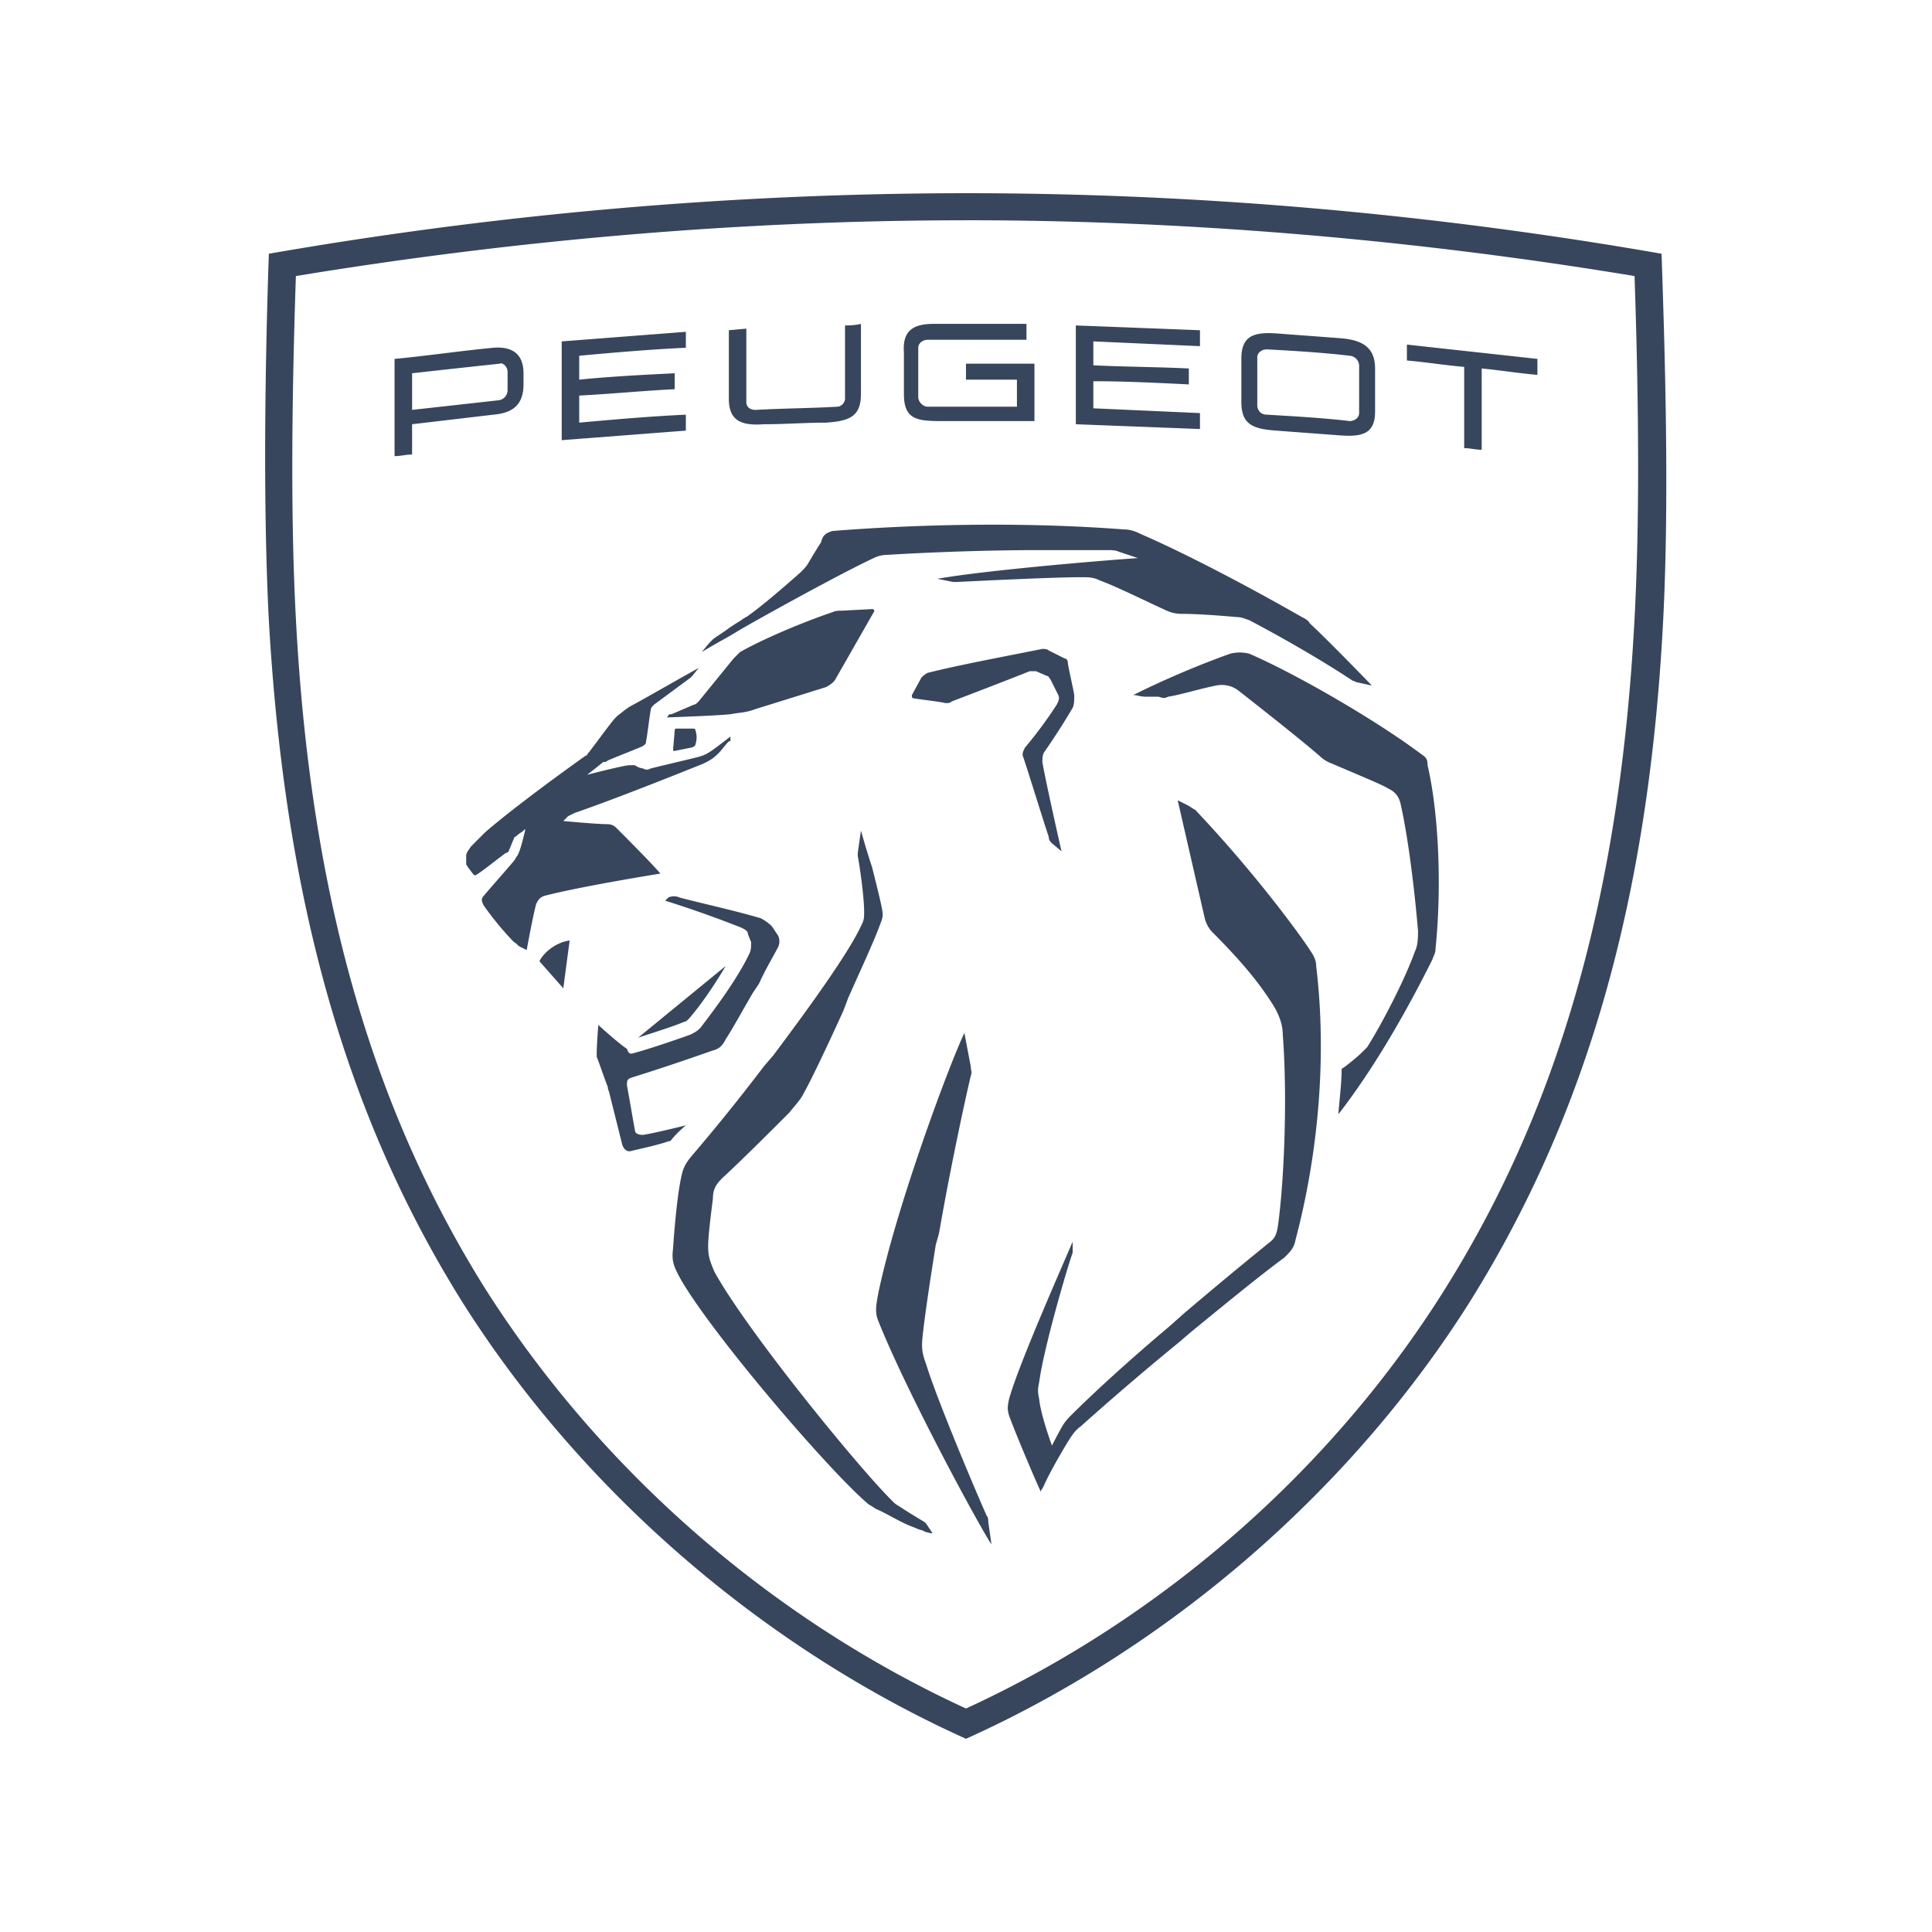 <svg width="80" height="80" fill="none" xmlns="http://www.w3.org/2000/svg"><path fill-rule="evenodd" clip-rule="evenodd" d="M40 8c9.293 0 18.982.792 28.802 2.507.132 3.959.33 10.03.066 15.176-.593 11.546-3.164 20.453-7.975 28.173C56.082 61.509 48.634 68.107 40 72c-8.634-3.893-16.082-10.49-20.893-18.144-4.812-7.72-7.316-16.627-7.975-28.174-.264-5.146-.132-11.282 0-15.175A169.09 169.09 0 0 1 40 8zm0 1.122c-9.162 0-18.52.791-27.748 2.309-.198 5.872-.198 10.49 0 14.185.593 11.349 3.098 20.124 7.777 27.646C24.775 60.783 31.827 66.986 40 70.746c8.174-3.76 15.226-9.962 19.905-17.484 4.68-7.522 7.184-16.297 7.778-27.646.197-3.694.197-8.379 0-14.185C58.52 9.913 49.162 9.12 40 9.12zm-.066 33.65s.198 1.055.264 1.385c0 .198.066.198 0 .396-.132.527-.791 3.497-1.319 6.532l-.131.461c-.198 1.254-.396 2.508-.528 3.63-.066.593-.066.791.132 1.319.462 1.517 2.175 5.542 2.505 6.268.066.066.066.198.066.264l.131.923c-.527-.791-3.493-6.268-4.68-9.237-.13-.33-.13-.527 0-1.187.726-3.497 2.9-9.37 3.56-10.755zm-4.284-8.38s.198.725.461 1.517l.066.264c.132.528.264 1.056.33 1.386.066.33.066.396-.066.726-.264.725-.791 1.847-1.318 3.035l-.198.527c-.66 1.452-1.318 2.837-1.648 3.431-.132.264-.33.462-.593.792-.66.66-1.977 1.98-2.768 2.705-.264.264-.396.462-.396.858-.066.528-.197 1.517-.197 1.98 0 .395.066.593.263 1.055 1.384 2.507 6.13 8.313 7.448 9.567.066.066.198.132.395.264.198.132.857.528.857.528l.066.066.264.396h-.066l-.264-.066c-.066-.066-.197-.066-.33-.132l-.329-.132c-.461-.198-.989-.528-1.318-.66-.132-.066-.198-.132-.33-.198-1.581-1.32-6.393-6.928-7.777-9.303-.33-.594-.395-.792-.33-1.32.067-1.055.198-2.309.33-2.903.066-.33.132-.528.396-.858a81.909 81.909 0 0 0 3.031-3.76l.396-.462c1.582-2.111 3.098-4.223 3.625-5.345.132-.263.132-.33.132-.593 0-.66-.198-1.98-.264-2.31v-.132l.132-.923zm13.116-1.254.395.198c.132.066.198.132.33.198 2.504 2.64 4.482 5.344 4.877 6.004.066.132.132.264.132.462.461 3.827.066 7.852-.857 11.348-.066.33-.198.462-.461.726-.989.726-2.439 1.914-3.889 3.101l-.461.396a120.85 120.85 0 0 0-4.087 3.497c-.197.132-.33.33-.461.528-.33.528-.857 1.451-1.055 1.913l-.066.132c-.065.066-.065.132-.065.132-.33-.726-1.055-2.441-1.319-3.167-.066-.264-.066-.33 0-.66.396-1.451 2.307-5.74 2.637-6.532v.462c-.198.528-1.187 3.893-1.384 5.345-.066.33-.066.396 0 .725.066.66.527 1.914.527 1.914s.264-.528.461-.858c.132-.198.198-.264.33-.396.923-.924 2.438-2.31 4.086-3.695l.593-.528a199.084 199.084 0 0 1 3.494-2.903c.263-.197.33-.33.395-.725.264-1.914.395-5.41.198-7.918 0-.462-.198-.924-.462-1.32-.593-.923-1.318-1.78-2.438-2.903a1.277 1.277 0 0 1-.33-.593c-.395-1.716-1.12-4.883-1.12-4.883zm-21.091 4.025a.562.562 0 0 1 .461 0c.725.198 2.241.528 3.362.858.131.066.33.198.461.33l.264.395a.564.564 0 0 1 0 .462c-.198.396-.528.924-.791 1.518l-.264.396c-.461.791-.857 1.517-1.12 1.913-.132.264-.264.396-.528.462-1.12.396-2.504.858-3.361 1.122-.198.066-.198.132-.198.33.066.33.264 1.517.33 1.847 0 .132.132.198.33.198.46-.066 1.779-.396 1.779-.396s-.396.33-.593.594c-.066.066-.066.066-.132.066-.33.132-1.252.33-1.516.396-.198.066-.33-.066-.395-.264l-.528-2.112c0-.066-.066-.132-.066-.264-.132-.33-.33-.923-.461-1.253v-.132c0-.396.066-1.188.066-1.188s.79.726 1.186.99c.066.198.132.198.198.198.527-.132 1.714-.528 2.439-.792.131-.066.263-.132.395-.264.66-.858 1.582-2.111 2.043-3.1.066-.133.066-.265.066-.463l-.132-.33c0-.132-.131-.197-.263-.264a46.698 46.698 0 0 0-3.164-1.121l.132-.132zM50.94 27.068c.263-.066.527-.066.79 0 1.978.858 5.273 2.771 7.119 4.157.198.132.264.198.264.462.46 1.979.593 5.014.33 7.587 0 .198-.067.264-.133.462-1.186 2.375-2.504 4.619-3.888 6.4 0-.198.131-1.254.131-1.781 0-.066 0-.132.066-.132.264-.198.594-.462.791-.66l.198-.198c.593-.924 1.582-2.837 1.977-3.959.132-.264.132-.594.132-.858-.132-1.583-.395-3.826-.725-5.278-.066-.264-.198-.462-.461-.594-.33-.198-.989-.462-2.373-1.055a1.434 1.434 0 0 1-.527-.33c-.923-.792-2.439-1.98-3.362-2.705-.263-.198-.593-.264-.922-.198-.66.132-1.516.395-1.978.461-.131.067-.197.067-.395 0h-.527c-.198 0-.396-.066-.462-.066h-.066a37.69 37.69 0 0 1 4.02-1.715zM30.048 40c-.462.792-1.055 1.65-1.516 2.177-.066.066-.132.132-.198.132-.461.198-1.318.462-1.911.66L30.048 40zm-6.46-1.056-.263 1.98-.989-1.122c.198-.396.725-.792 1.253-.858zm5.34-11.282-.265.33-.065.066c-.264.198-1.253.923-1.516 1.121-.066.066-.132.132-.132.198-.066.33-.132.99-.198 1.32 0 .132-.066.132-.132.198-.461.198-.988.396-1.45.594-.066.066-.132.066-.197.066-.066.066-.66.528-.66.528s1.253-.33 1.714-.396h.264a.695.695 0 0 0 .33.132c.131.066.197.066.329 0 .527-.132 1.384-.33 1.911-.462.264-.066.396-.132.593-.264.198-.132.791-.594.791-.594v.132c0 .066 0 .066-.066.066-.131.132-.33.396-.395.462-.264.264-.395.33-.66.462-1.317.527-3.624 1.451-5.338 2.045l-.263.132-.198.198s1.384.132 1.845.132c.132 0 .264.066.33.132.33.33 1.516 1.517 1.845 1.913 0 0-3.295.528-4.811.924-.198.066-.264.198-.33.33-.131.462-.395 1.913-.395 1.913l-.264-.132c-.132-.066-.132-.132-.263-.198a12.7 12.7 0 0 1-1.253-1.517c-.066-.132-.131-.264 0-.396.33-.396.923-1.056 1.253-1.452.066-.066.066-.132.131-.198.132-.198.264-.791.33-1.055v-.066l-.066.066c-.066.066-.198.132-.264.198-.065.066-.131.066-.131.132-.066.132-.132.33-.198.462a.142.142 0 0 1-.132.132c-.461.33-.923.725-1.252.923h-.066c-.066-.066-.198-.264-.264-.33 0-.066-.066-.066-.066-.132v-.33c0-.132.066-.198.198-.396l.593-.593c.528-.462 1.846-1.518 4.153-3.167.066 0 .066-.066.131-.132.264-.33.923-1.254 1.12-1.452l.067-.066c.263-.198.395-.33.659-.462.725-.395 1.977-1.121 2.702-1.517zm14.235-.792c.066 0 .198 0 .264.066l.66.33c.065 0 .131.066.131.198.066.396.198.924.264 1.32 0 .197 0 .395-.066.527a28.942 28.942 0 0 1-1.187 1.848c-.066.132-.066.264-.066.396.132.791.791 3.694.791 3.694l-.395-.33c-.066-.065-.132-.131-.132-.263-.264-.792-.79-2.508-1.054-3.3-.066-.131 0-.263.066-.395a17.75 17.75 0 0 0 1.318-1.782c.066-.132.132-.263.066-.395l-.33-.66c-.066-.066-.066-.132-.132-.132l-.461-.198h-.264c-.988.396-2.373.924-3.23 1.253-.065.066-.131.066-.263.066-.264-.066-.923-.132-1.318-.197-.066 0-.066-.067-.066-.133l.395-.725c.066-.066.132-.132.264-.198 1.318-.33 3.098-.66 4.745-.99zm-14.5 3.3c.066 0 .132 0 .132.065a.916.916 0 0 1 0 .594c0 .066-.132.132-.197.132l-.66.132c-.065 0-.065 0-.065-.066l.066-.792c0-.066.065-.066.065-.066h.66zm7.448-4.95c.066 0 .132.067.066.133l-1.582 2.77c-.066.133-.263.265-.395.33l-2.966.924c-.33.132-.66.132-.989.198-.659.066-2.636.132-2.636.132l.066-.066c0-.066.066-.066.132-.066l.922-.396c.066 0 .132-.066.198-.132l1.45-1.781.264-.264c.923-.528 2.636-1.253 3.823-1.65.131-.065.263-.065.395-.065l1.252-.066zm-1.647-3.232c3.295-.264 7.777-.396 12.06-.066.264 0 .462.066.726.198 1.384.593 3.889 1.847 6.657 3.43.132.066.263.133.33.264.724.66 2.57 2.574 2.57 2.574l-.593-.132c-.066 0-.132-.066-.198-.066-1.187-.792-2.9-1.782-4.284-2.508-.198-.066-.33-.131-.528-.131-.725-.066-1.647-.132-2.24-.132-.33 0-.528-.066-.791-.198-.594-.264-1.912-.924-2.637-1.188-.263-.132-.461-.132-.725-.132-1.186 0-3.822.132-5.207.198h-.131l-.66-.132c1.846-.33 6.394-.726 8.305-.858l-.79-.264c-.133-.066-.33-.066-.462-.066h-2.9c-1.78 0-4.087.066-6.262.198a1.24 1.24 0 0 0-.527.132c-.857.396-2.966 1.518-5.075 2.705l-.461.264c-.527.33-1.055.594-1.582.924 0 0 .264-.33.33-.396l.131-.132c.066-.066.396-.264.66-.462l.197-.132c.198-.131.33-.197.396-.264.066 0 .066-.066.131-.066.66-.461 1.648-1.32 2.241-1.847.132-.132.264-.264.33-.396.198-.33.395-.66.527-.857.066-.33.264-.396.462-.462zM20.424 14.4c.792-.066 1.253.264 1.253 1.056v.462c0 .857-.461 1.187-1.252 1.253l-3.361.396v1.254c-.264 0-.462.066-.726.066v-4.025c1.385-.132 2.703-.33 4.087-.462zm37.833-.132c1.78.198 3.625.396 5.404.594v.66c-.79-.066-1.582-.198-2.307-.264v3.365c-.263 0-.46-.066-.725-.066v-3.365c-.79-.066-1.581-.198-2.372-.264v-.66zM28.4 13.74v.66c-1.45.066-2.966.198-4.416.33v.99c1.318-.132 2.636-.198 3.954-.264v.66c-1.318.065-2.636.197-3.954.263v1.122c1.45-.132 2.966-.264 4.416-.33v.66l-5.141.396v-4.09l5.14-.397zm23.002 1.122c0-.924.462-1.122 1.45-1.056.857.066 1.78.132 2.637.198.856.066 1.45.33 1.45 1.254v1.781c0 .924-.528 1.056-1.45.99-.857-.066-1.78-.132-2.637-.198-.988-.066-1.45-.264-1.45-1.188v-1.781zm-6.854-1.386 5.14.198v.66l-4.415-.198v.99c1.318.066 2.636.066 3.954.132v.66c-1.318-.066-2.636-.132-3.954-.132v1.121l4.415.198v.66l-5.14-.198v-4.09zm-8.898-.066v2.903c0 .924-.462 1.122-1.45 1.188-.857 0-1.714.066-2.57.066-.923.066-1.45-.132-1.45-1.056v-2.837l.724-.066v3.035c0 .198.132.33.396.33 1.12-.066 2.24-.066 3.361-.132.198 0 .33-.198.33-.33v-3.035c.132 0 .395 0 .659-.066zm16.807 1.056c-.198 0-.396.132-.396.33v1.98c0 .197.132.395.396.395 1.12.066 2.306.132 3.427.264.198 0 .395-.132.395-.33v-1.98a.425.425 0 0 0-.395-.395c-1.12-.132-2.24-.198-3.427-.264zM38.682 13.41h3.822v.66h-4.086c-.198 0-.395.132-.395.33v2.045c0 .198.197.396.395.396h3.691V15.72h-2.11v-.66h2.835v2.375h-3.955c-.988 0-1.45-.132-1.45-1.122v-1.715c-.066-.924.396-1.188 1.253-1.188zm-17.994 1.65a619.41 619.41 0 0 0-3.624.396v1.517l3.559-.396a.426.426 0 0 0 .395-.396v-.791c0-.198-.198-.396-.33-.33z" fill="#37465C"/></svg>